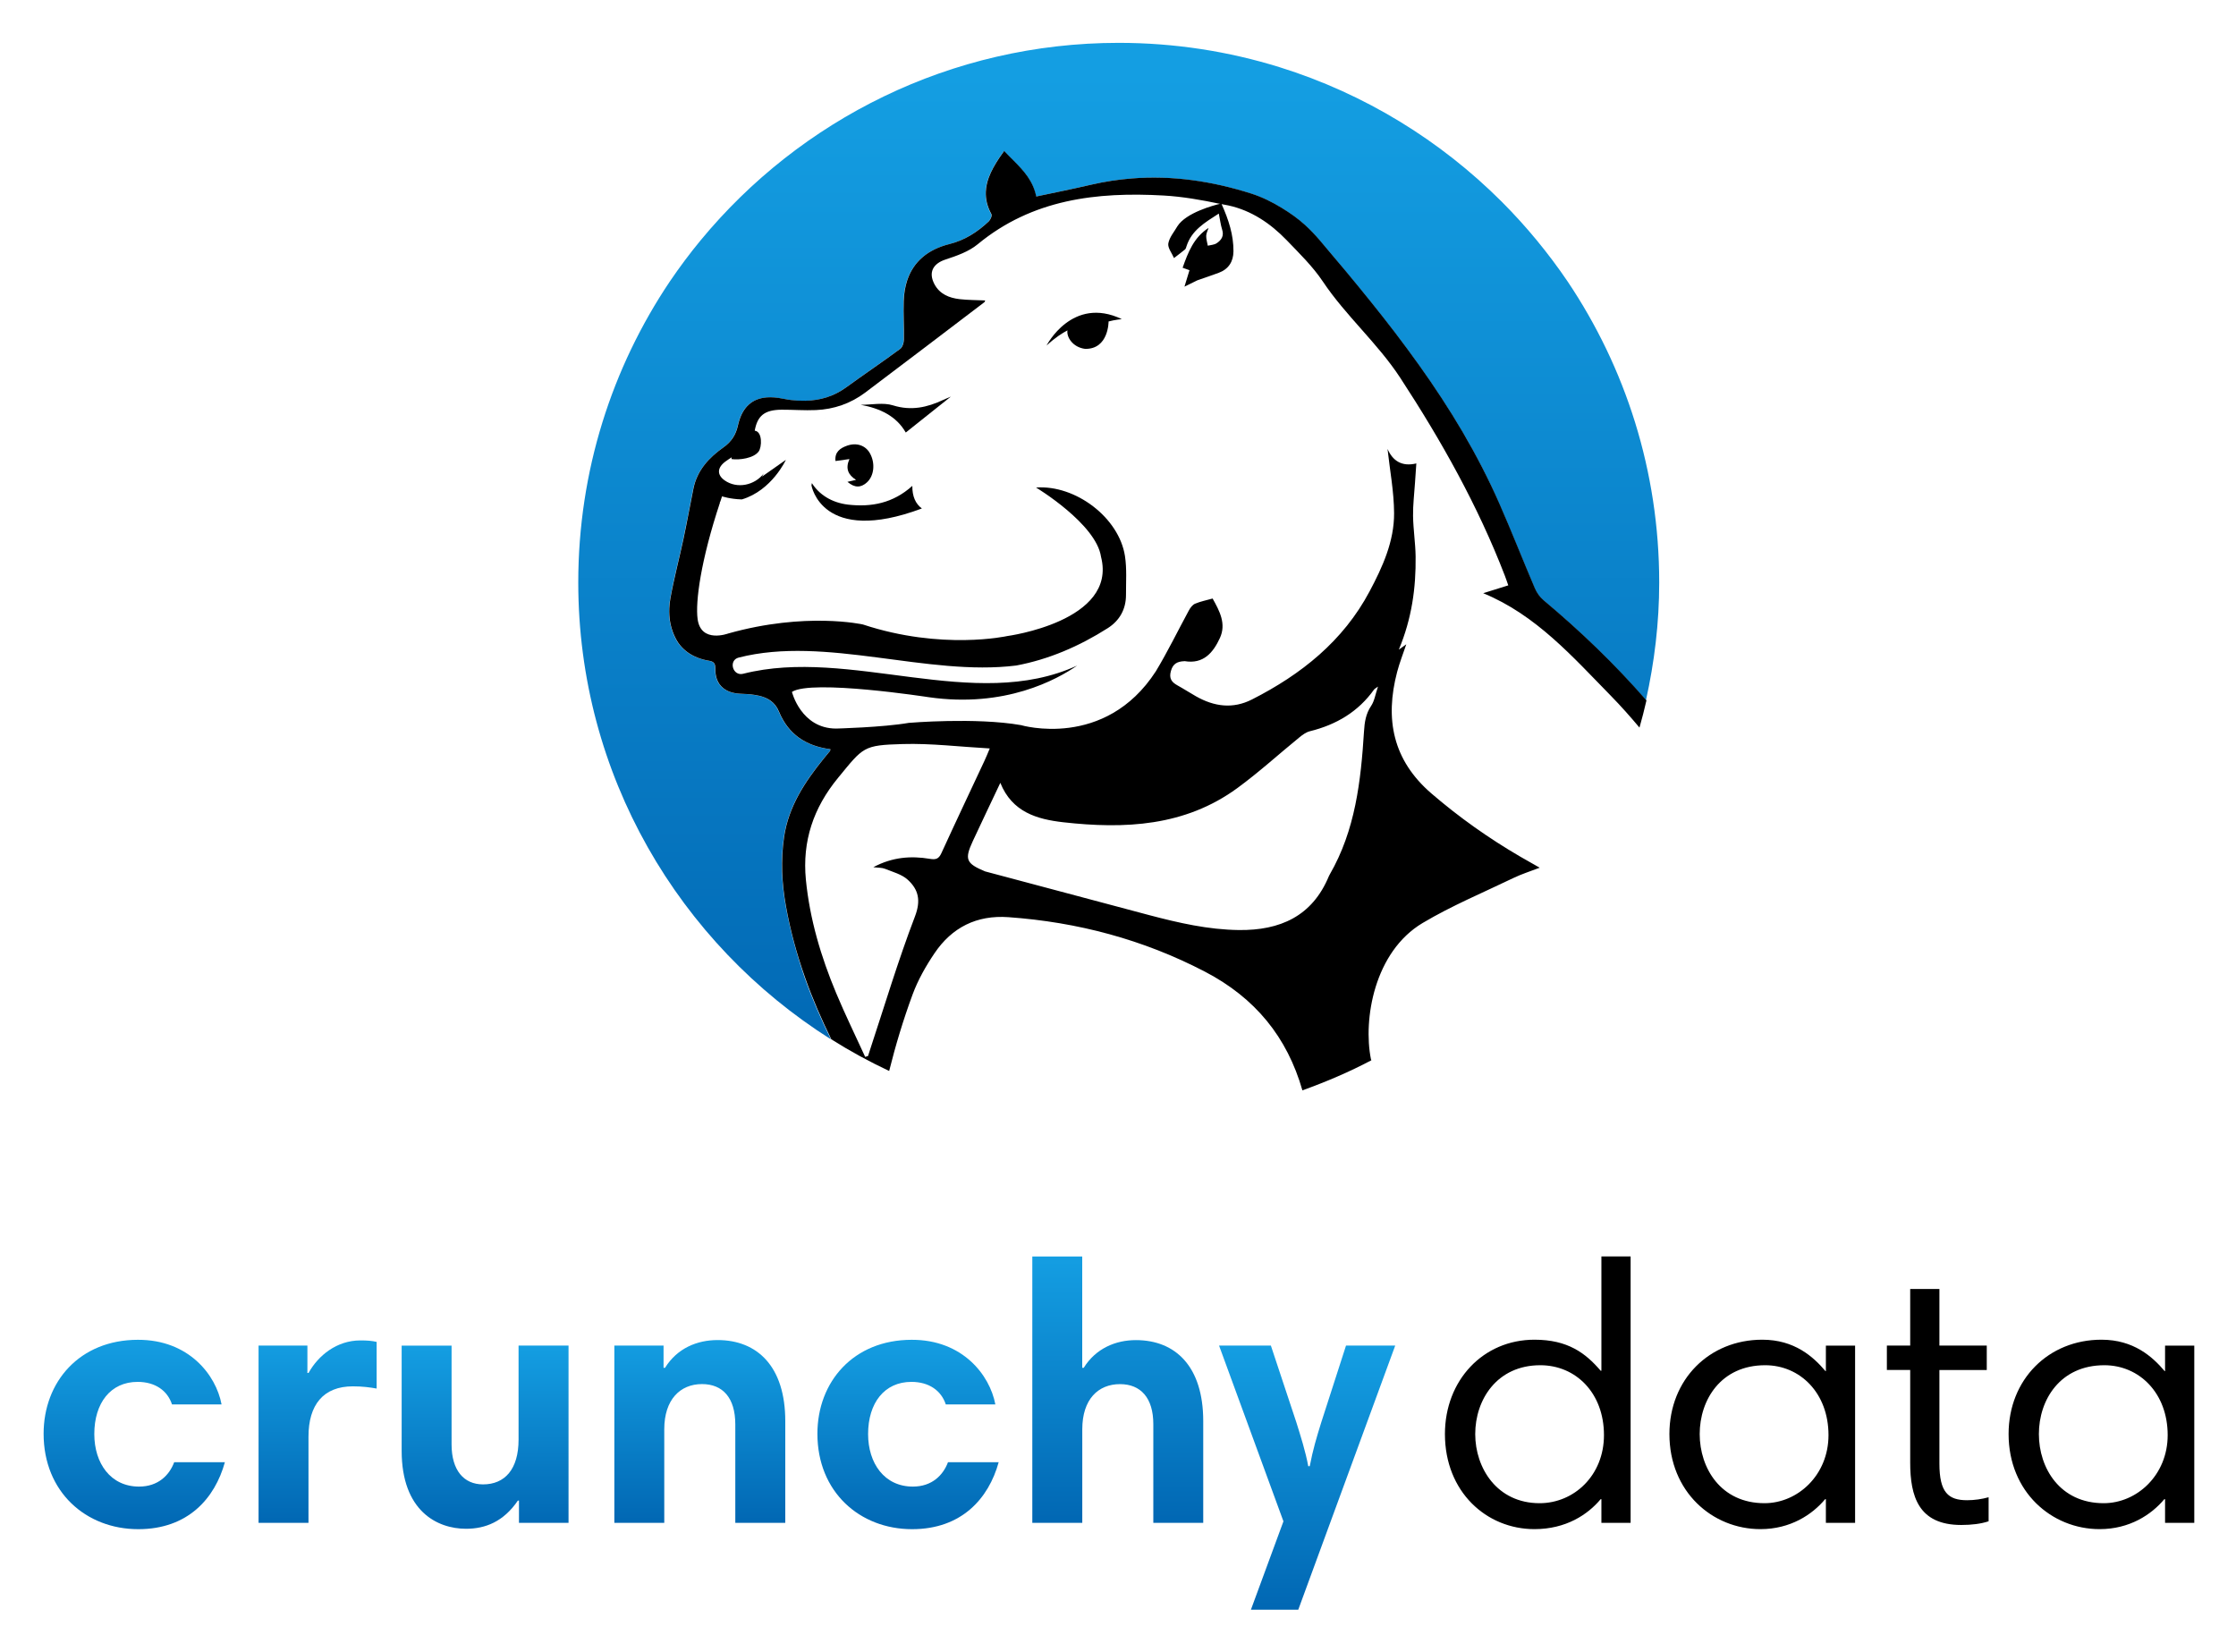 <svg xmlns="http://www.w3.org/2000/svg" role="img" viewBox="96.86 29.36 436.28 322.28"><title>Crunchy Data (member) logo</title><style>svg {enable-background:new 0 0 645 407}</style><linearGradient id="a" x1="315.185" x2="315.185" y1="43.836" y2="240.382" gradientUnits="userSpaceOnUse"><stop offset="0" stop-color="#149ee2"/><stop offset="1" stop-color="#0167b3"/></linearGradient><path fill="url(#a)" d="M250.18 206.21c-.4-2.23-.66-4.47-.74-6.72-.08-2.25.03-4.5.36-6.76.43-2.99 1.45-5.69 2.81-8.21 1.36-2.52 3.08-4.86 4.93-7.13.41-.5.82-.99 1.23-1.49.03-.04.03-.11.08-.35-4.76-.61-8.21-2.92-10.03-7.32-.78-1.89-2.17-2.69-3.8-3.09-.54-.13-1.12-.22-1.7-.29-.99-.12-2-.07-2.98-.22-1.88-.29-3.16-1.3-3.68-2.86-.17-.52-.26-1.1-.26-1.74 0-.93-.05-1.55-1.18-1.73-1.73-.28-3.13-.87-4.24-1.67-.55-.4-1.03-.86-1.45-1.36-.53-.63-.91-1.35-1.23-2.1-.68-1.58-.96-3.34-.89-5.07v-.05c.03-.64.1-1.28.21-1.9.7-3.91 1.73-7.76 2.56-11.64.69-3.26 1.29-6.54 1.94-9.8.72-3.57 3.03-6.04 5.86-8.05.77-.55 1.38-1.16 1.84-1.86.46-.7.78-1.49.98-2.4.7-3.19 2.37-4.99 5-5.42.88-.14 1.86-.13 2.94.03.81.12 1.61.31 2.43.41.96.11 1.91.16 2.84.14 2.79-.07 5.43-.8 7.86-2.57 3.51-2.55 7.1-4.98 10.6-7.55.44-.33.7-1.17.71-1.78.05-2.52-.12-5.04-.03-7.56.05-1.48.28-2.82.68-4.02 1.21-3.62 3.97-6.01 8.24-7.09 3.01-.76 5.47-2.36 7.67-4.42.17-.16.34-.44.45-.72.11-.28.15-.55.07-.7-.84-1.53-1.15-2.98-1.09-4.37.04-.93.24-1.83.56-2.72.48-1.33 1.23-2.62 2.08-3.9.26-.39.54-.77.94-1.34.62.67 1.27 1.31 1.91 1.95 1.92 1.93 3.74 3.91 4.35 6.94 3.52-.75 7.12-1.47 10.7-2.3 2.65-.61 5.28-1.01 7.91-1.22 7.88-.62 15.66.5 23.32 2.94 2.15.69 4.14 1.68 6.03 2.84 1.59.97 3.11 2.04 4.49 3.3 1.01.92 1.96 1.91 2.86 2.97 1.69 1.98 3.37 3.97 5.03 5.97 3.33 4 6.6 8.04 9.75 12.16 1.57 2.06 3.12 4.15 4.62 6.26 3.01 4.22 5.86 8.55 8.49 13.03 2.63 4.48 5.04 9.11 7.15 13.93 2.4 5.47 4.58 11.04 6.93 16.53.37.87.97 1.74 1.69 2.34 7.2 6.04 13.94 12.49 20.03 19.53 1.65-7.41 2.59-15.08 2.59-22.98 0-21.74-6.59-41.94-17.87-58.73-3.79-5.58-8.09-10.79-12.84-15.55-11.97-11.97-26.78-21.09-43.33-26.25-9.93-3.09-20.48-4.76-31.42-4.76-32.8 0-62.16 15.01-81.57 38.52-2.13 2.58-4.13 5.26-6.01 8.03-11.28 16.79-17.87 36.99-17.87 58.73 0 37.57 19.71 70.47 49.29 89.14-1.92-3.93-3.67-7.94-5.12-12.05-1.55-4.5-2.81-9.11-3.68-13.88z"/><path d="M255.27 123.62l-.08.45s2 11.8 21.54 4.5c-1.22-.91-1.88-2.33-1.86-4.41-3.78 3.4-8.01 4.17-12.53 3.66-3.27-.39-5.68-2.01-7.07-4.2zm2.55-12.75l.04.01c0-.01.01-.01.01-.02-.01 0-.03 0-.05.01z"/><path d="M266.01 123.48c1.42-1.28 1.66-3.77.58-5.69-.84-1.5-2.56-2.13-4.43-1.48-1.35.47-2.48 1.24-2.28 3 .89-.13 1.66-.24 2.72-.38-.82 1.84-.26 3.08 1.29 4.06-.67.15-1.05.24-1.68.38 1.43 1.22 2.63 1.17 3.8.11zm14.9-16.1c-3.14 1.47-6.25 2.18-9.81 1.07-1.92-.6-4.19-.11-6.3-.11 3.8.7 6.95 2.2 8.79 5.41 2.94-2.34 5.84-4.65 8.8-7.01-.54.24-1.02.42-1.48.64z"/><path d="M398.02 146.45c-.72-.6-1.32-1.47-1.69-2.34-2.35-5.49-4.52-11.06-6.93-16.53-2.12-4.82-4.53-9.45-7.15-13.93-2.63-4.48-5.48-8.81-8.49-13.03-1.5-2.11-3.05-4.19-4.62-6.26-3.15-4.12-6.42-8.16-9.75-12.16-1.67-2-3.35-3.99-5.03-5.97-.9-1.05-1.85-2.05-2.86-2.97-1.38-1.26-2.91-2.33-4.49-3.3-1.89-1.16-3.87-2.15-6.03-2.84-7.67-2.44-15.45-3.57-23.32-2.94-2.63.21-5.26.61-7.91 1.22-3.57.83-7.17 1.55-10.7 2.3-.61-3.03-2.43-5.01-4.35-6.94-.64-.64-1.29-1.28-1.91-1.95-.4.58-.68.95-.94 1.34-.85 1.28-1.6 2.57-2.08 3.9-.32.89-.52 1.79-.56 2.72-.06 1.39.25 2.84 1.09 4.37.08.15.04.43-.07.7-.11.28-.28.56-.45.72-2.2 2.07-4.66 3.67-7.67 4.42-4.27 1.07-7.04 3.47-8.24 7.09-.4 1.21-.63 2.55-.68 4.02-.09 2.52.08 5.04.03 7.56-.01.61-.27 1.45-.71 1.78-3.49 2.57-7.09 5-10.6 7.55-2.43 1.76-5.07 2.5-7.86 2.57-.93.02-1.88-.03-2.84-.14-.81-.09-1.61-.29-2.43-.41-1.09-.16-2.07-.17-2.94-.03-2.63.43-4.3 2.23-5 5.42-.2.91-.52 1.7-.98 2.4-.46.7-1.07 1.31-1.84 1.86-2.83 2-5.14 4.47-5.86 8.05-.66 3.27-1.25 6.54-1.94 9.8-.83 3.89-1.86 7.73-2.56 11.64-.11.62-.18 1.26-.21 1.9v.05c-.07 1.74.21 3.49.89 5.07.32.75.7 1.46 1.23 2.1.41.5.89.95 1.45 1.36 1.11.8 2.5 1.39 4.24 1.67 1.12.18 1.18.8 1.18 1.73 0 .64.09 1.22.26 1.74.52 1.56 1.8 2.57 3.68 2.86.98.15 1.99.11 2.98.22.59.07 1.16.16 1.7.29 1.63.4 3.02 1.2 3.8 3.09 1.82 4.41 5.26 6.71 10.03 7.32-.05.24-.05.31-.08.35-.41.5-.82.99-1.23 1.49-1.85 2.28-3.56 4.62-4.93 7.14-1.36 2.52-2.38 5.22-2.81 8.21-.33 2.26-.43 4.51-.36 6.76.08 2.25.34 4.49.74 6.72.86 4.77 2.13 9.39 3.72 13.88 1.45 4.12 3.2 8.12 5.12 12.05 3.62 2.29 7.39 4.34 11.29 6.18 1.25-5.01 2.75-9.99 4.57-14.92 1.04-2.82 2.58-5.54 4.27-8.04 3.4-5.05 8.24-7.49 14.42-7.05 13.49.96 26.27 4.35 38.33 10.62 9.87 5.14 16.07 12.81 19.04 23.17 4.64-1.67 9.15-3.59 13.46-5.87-.03-.08-.07-.14-.09-.22-1.55-7.78.65-20.95 10.1-26.57 5.66-3.37 11.81-5.93 17.76-8.8 1.56-.75 3.23-1.27 5.07-1.98-1.39-.79-2.61-1.47-3.81-2.17-6.14-3.58-11.91-7.66-17.31-12.31-7.55-6.5-9.11-14.51-6.7-23.7.47-1.8 1.16-3.53 1.79-5.41-.43.31-.77.55-1.46 1.05 2.54-6.07 3.36-12.08 3.28-18.21-.04-2.63-.46-5.26-.5-7.89-.03-2.16.24-4.32.38-6.48.08-1.16.16-2.31.26-3.76-2.85.69-4.62-.53-5.62-2.83.46 4.2 1.26 8.36 1.28 12.53.03 5.51-2.26 10.53-4.79 15.28-5.14 9.67-13.32 16.19-22.93 21.07-3.75 1.91-7.38 1.39-10.91-.6-1.22-.69-2.4-1.46-3.63-2.14-1.14-.63-1.69-1.34-1.29-2.8.39-1.44 1.25-1.85 2.53-1.92.06 0 .12-.02.17-.01 3.67.61 5.56-1.69 6.86-4.51 1.27-2.75-.02-5.22-1.42-7.71-1.2.34-2.36.56-3.42 1.01-.5.21-.93.79-1.21 1.31-2.15 3.96-4.12 8.02-6.44 11.87-9.95 15.37-26.32 10.51-26.32 10.51-8.85-1.55-21.9-.44-21.9-.44-5.09.88-14.16 1.11-14.16 1.11-6.86 0-8.63-7.15-8.63-7.15 3.83-2.51 26.69 1.03 26.69 1.03 14.89 2.14 25.01-3.43 28.96-6.17-20.12 9.23-44.29-3.71-65.17 1.6-2.05.52-2.92-2.64-.87-3.16 16.99-4.33 36.77 3.72 54.15 1.55 6.37-1.19 12.32-3.77 17.86-7.29 2.31-1.47 3.57-3.7 3.56-6.51-.01-2.52.18-5.08-.2-7.55-1.15-7.48-9.61-13.93-17.35-13.38 0 0 11.74 7.07 12.68 13.53 3.23 12.59-18.3 15.45-18.3 15.45s-12.74 2.84-28.17-2.26c0 0-11.14-2.51-26.3 1.77 0 0-5.29 1.96-5.94-2.8-.47-3.38.62-11.48 4.37-22.78l-.06-.12c.03 0 .06-.01.1 0 .12-.36.22-.7.35-1.07 0 0 1.59.54 3.87.6 5.84-1.73 8.59-7.72 8.59-7.72l-4.66 3.27.34-.61c-1.77 2.32-5.21 3.06-7.64 1.34-1.51-1.07-1.47-2.49.2-3.7.38-.28.79-.54 1.19-.8.01.12-.07.23-.04.35 1.56.22 4.32-.15 5.3-1.48.63-.85.77-3.88-.77-4.06.52-2.9 1.9-4.07 5.25-4.09 2.23-.01 4.46.17 6.68.07 3.53-.15 6.78-1.28 9.61-3.4 7.78-5.85 15.51-11.75 23.26-17.64.08-.06.1-.2.17-.35-1.68-.08-3.34-.06-4.98-.25-2.04-.24-3.89-.97-4.93-2.93-1.21-2.3-.27-4 2.15-4.8 2.19-.72 4.55-1.54 6.28-2.97 10.67-8.81 23.24-10.26 36.33-9.52 3.67.21 7.34.86 10.96 1.62-1.19.28-6.64 1.72-8.32 4.39-.57 1.02-1.54 2.11-1.76 3.33-.15.86.7 1.9 1.11 2.86.72-.56 1.45-1.1 2.15-1.68.16-.14.22-.41.29-.63 1-3.11 3.57-4.61 6.3-6.37.25 1.22.36 2.2.65 3.12.41 1.25-.15 2.07-1.09 2.68-.48.31-1.14.33-1.71.47-.11-.64-.32-1.29-.31-1.92.01-.52.3-1.04.46-1.55-2.89 1.87-3.99 4.75-5.06 7.77.69.24 1.17.42 1.34.48-.34 1.09-.65 2.14-.98 3.21l2.5-1.23c1.66-.58 2.92-1 4.18-1.47 1.93-.72 2.86-2.18 2.88-4.2.02-3.18-.93-6.12-2.31-9.2.45.09.91.16 1.35.26 4.46.98 8.18 3.5 11.33 6.76 2.48 2.58 5.09 5.12 7.06 8.06 4.5 6.73 10.69 12.04 15.13 18.83 8.01 12.26 15.14 24.94 20.41 38.63.23.59.42 1.19.65 1.84-1.71.54-3.32 1.04-4.89 1.53 10.31 4.24 17.44 12.4 24.92 20.03 1.95 1.99 3.79 4.07 5.57 6.19.49-1.75.96-3.51 1.36-5.3-6.15-7.08-12.89-13.54-20.09-19.57zm-93.71 43.34c11.99 1.35 23.74.82 33.98-6.67 4.2-3.07 8.06-6.6 12.1-9.89.61-.5 1.32-1.02 2.06-1.2 5.14-1.27 9.43-3.79 12.53-8.16.09-.12.25-.19.75-.55-.52 1.52-.69 2.81-1.34 3.77-1.05 1.55-1.28 3.2-1.39 4.97-.61 9.7-1.69 19.28-6.69 27.93-.06.1-.12.21-.16.31-3.25 7.86-9.56 10.61-17.56 10.52-5.97-.07-11.74-1.39-17.46-2.9l-32.06-8.54c-3.73-1.56-4.05-2.35-2.39-5.93 1.73-3.71 3.49-7.4 5.36-11.35 2.3 5.73 7.19 7.11 12.27 7.69zm-43.95-8.64c4.98-6.05 4.87-6.4 12.64-6.62 5.52-.16 11.06.53 16.98.86-.49 1.16-.74 1.79-1.03 2.4-2.8 6-5.64 11.97-8.39 17.99-.51 1.12-1.04 1.36-2.26 1.15-3.7-.62-7.34-.35-11.04 1.63.94.12 1.67.07 2.27.31 1.53.62 3.28 1.07 4.45 2.14 2.08 1.9 2.6 4.02 1.41 7.14-3.3 8.62-5.95 17.5-8.85 26.27-.11.32-.21.65-.31.97-.19.06-.37.12-.56.18-1.89-4.14-3.9-8.23-5.65-12.42-2.97-7.1-5.16-14.43-5.92-22.15-.73-7.52 1.47-14.02 6.26-19.85z"/><path d="M308.59 97.43c4.62.07 4.57-5.35 4.57-5.35 1.19-.32 2.58-.46 2.58-.46-9.68-4.62-14.68 5.16-14.68 5.16 1.68-1.57 3.15-2.47 4.08-2.96-.22 1.24.98 3.3 3.45 3.61z"/><g><linearGradient id="b" x1="123.055" x2="123.055" y1="290.748" y2="327.707" gradientUnits="userSpaceOnUse"><stop offset="0" stop-color="#149ee2"/><stop offset="1" stop-color="#0167b3"/></linearGradient><path fill="url(#b)" d="M140.09 303.38h-9.67c-.87-2.67-3.25-4.4-6.71-4.4-5.27 0-8.45 4.12-8.45 10.18 0 5.7 3.18 10.25 8.73 10.25 3.75 0 5.92-2.24 6.86-4.76h9.89c-1.95 7.07-7.22 13.07-16.89 13.07-10.25 0-18.48-7.29-18.48-18.62 0-10.11 7-18.33 18.41-18.33 9.89-.02 15.23 6.83 16.31 12.61z"/><linearGradient id="c" x1="158.813" x2="158.813" y1="290.892" y2="326.479" gradientUnits="userSpaceOnUse"><stop offset="0" stop-color="#149ee2"/><stop offset="1" stop-color="#0167b3"/></linearGradient><path fill="url(#c)" d="M170.33 300.28c-1.23-.22-2.67-.43-4.62-.43-5.77 0-8.66 3.61-8.66 9.82v16.82h-9.74V291.9h9.53v5.34h.22c1.88-3.39 5.49-6.35 10.11-6.35 1.37 0 2.24.07 3.18.29v9.1z"/><linearGradient id="d" x1="191.507" x2="191.507" y1="291.903" y2="327.634" gradientUnits="userSpaceOnUse"><stop offset="0" stop-color="#149ee2"/><stop offset="1" stop-color="#0167b3"/></linearGradient><path fill="url(#d)" d="M207.79 326.48h-9.67v-4.33h-.22c-2.81 4.12-6.35 5.49-10.11 5.49-5.63 0-12.56-3.46-12.56-15.23v-20.5h9.74v19.27c0 5.05 2.38 7.8 6.14 7.8 4.26 0 6.93-2.96 6.93-8.73V291.9h9.75v34.58z"/><linearGradient id="e" x1="233.4" x2="233.4" y1="290.819" y2="326.479" gradientUnits="userSpaceOnUse"><stop offset="0" stop-color="#149ee2"/><stop offset="1" stop-color="#0167b3"/></linearGradient><path fill="url(#e)" d="M216.73 291.9h9.6v4.33h.29c2.38-3.83 6.28-5.41 10.25-5.41 7.8 0 13.21 5.2 13.21 15.81v19.85h-9.75v-19.2c0-5.2-2.45-7.87-6.5-7.87-4.26 0-7.36 3.03-7.36 8.81v18.26h-9.74V291.9z"/><linearGradient id="f" x1="274.031" x2="274.031" y1="290.748" y2="327.707" gradientUnits="userSpaceOnUse"><stop offset="0" stop-color="#149ee2"/><stop offset="1" stop-color="#0167b3"/></linearGradient><path fill="url(#f)" d="M291.07 303.38h-9.67c-.87-2.67-3.25-4.4-6.71-4.4-5.27 0-8.45 4.12-8.45 10.18 0 5.7 3.18 10.25 8.73 10.25 3.75 0 5.92-2.24 6.86-4.76h9.89c-1.95 7.07-7.22 13.07-16.89 13.07-10.25 0-18.48-7.29-18.48-18.62 0-10.11 7-18.33 18.41-18.33 9.88-.02 15.22 6.83 16.31 12.61z"/><linearGradient id="g" x1="314.951" x2="314.951" y1="274.505" y2="326.479" gradientUnits="userSpaceOnUse"><stop offset="0" stop-color="#149ee2"/><stop offset="1" stop-color="#0167b3"/></linearGradient><path fill="url(#g)" d="M298.27 274.51h9.75v21.73h.29c2.38-3.83 6.28-5.41 10.18-5.41 7.72 0 13.14 5.13 13.14 15.81v19.85h-9.74v-19.27c0-5.12-2.46-7.8-6.5-7.8-4.26 0-7.36 2.96-7.36 8.81v18.26h-9.75v-51.98z"/><linearGradient id="h" x1="351.899" x2="351.899" y1="291.903" y2="343.443" gradientUnits="userSpaceOnUse"><stop offset="0" stop-color="#149ee2"/><stop offset="1" stop-color="#0167b3"/></linearGradient><path fill="url(#h)" d="M350.17 343.44h-9.24l6.35-17.25-12.56-34.29h10.11l4.98 15.01c.79 2.53 1.8 5.7 2.31 8.52h.29c.65-3.32 1.3-5.49 2.24-8.52l4.84-15.01h9.6l-18.92 51.54z"/><path d="M415.02 326.48h-5.7v-4.62h-.14c-2.53 3.03-6.79 5.85-12.92 5.85-9.39 0-17.47-7.29-17.47-18.55 0-10.47 7.43-18.41 17.47-18.41 6.5 0 9.96 2.6 12.92 6.06h.14V274.5h5.7v51.98zm-17.76-3.83c6.71 0 12.56-5.41 12.56-13.28 0-8.23-5.49-13.64-12.42-13.64-8.45 0-12.7 6.71-12.7 13.43 0 6.64 4.26 13.49 12.56 13.49zm61.56 3.83h-5.7v-4.62h-.14c-2.53 3.03-6.79 5.85-12.63 5.85-9.38 0-17.76-7.29-17.76-18.55 0-10.68 7.8-18.41 18.12-18.41 6.28 0 9.96 3.32 12.34 6.14h.07v-4.98h5.7v34.57zm-17.68-3.83c6.5 0 12.49-5.49 12.49-13.28 0-8.23-5.56-13.64-12.35-13.64-8.66 0-12.78 6.78-12.78 13.43s4.12 13.49 12.64 13.49zm23.88-30.75h4.55v-11.04h5.7v11.04h9.24v4.76h-9.24v18.26c0 5.63 1.73 7.15 5.41 7.15 1.44 0 2.89-.22 4.19-.58v4.69c-1.51.5-3.32.72-5.34.72-8.37 0-9.96-5.63-9.96-12.2v-18.05h-4.55v-4.75zM525 326.48h-5.7v-4.62h-.14c-2.53 3.03-6.79 5.85-12.63 5.85-9.38 0-17.76-7.29-17.76-18.55 0-10.68 7.8-18.41 18.12-18.41 6.28 0 9.96 3.32 12.34 6.14h.07v-4.98h5.7v34.57zm-17.68-3.83c6.5 0 12.49-5.49 12.49-13.28 0-8.23-5.56-13.64-12.35-13.64-8.66 0-12.78 6.78-12.78 13.43s4.12 13.49 12.64 13.49z"/></g></svg>